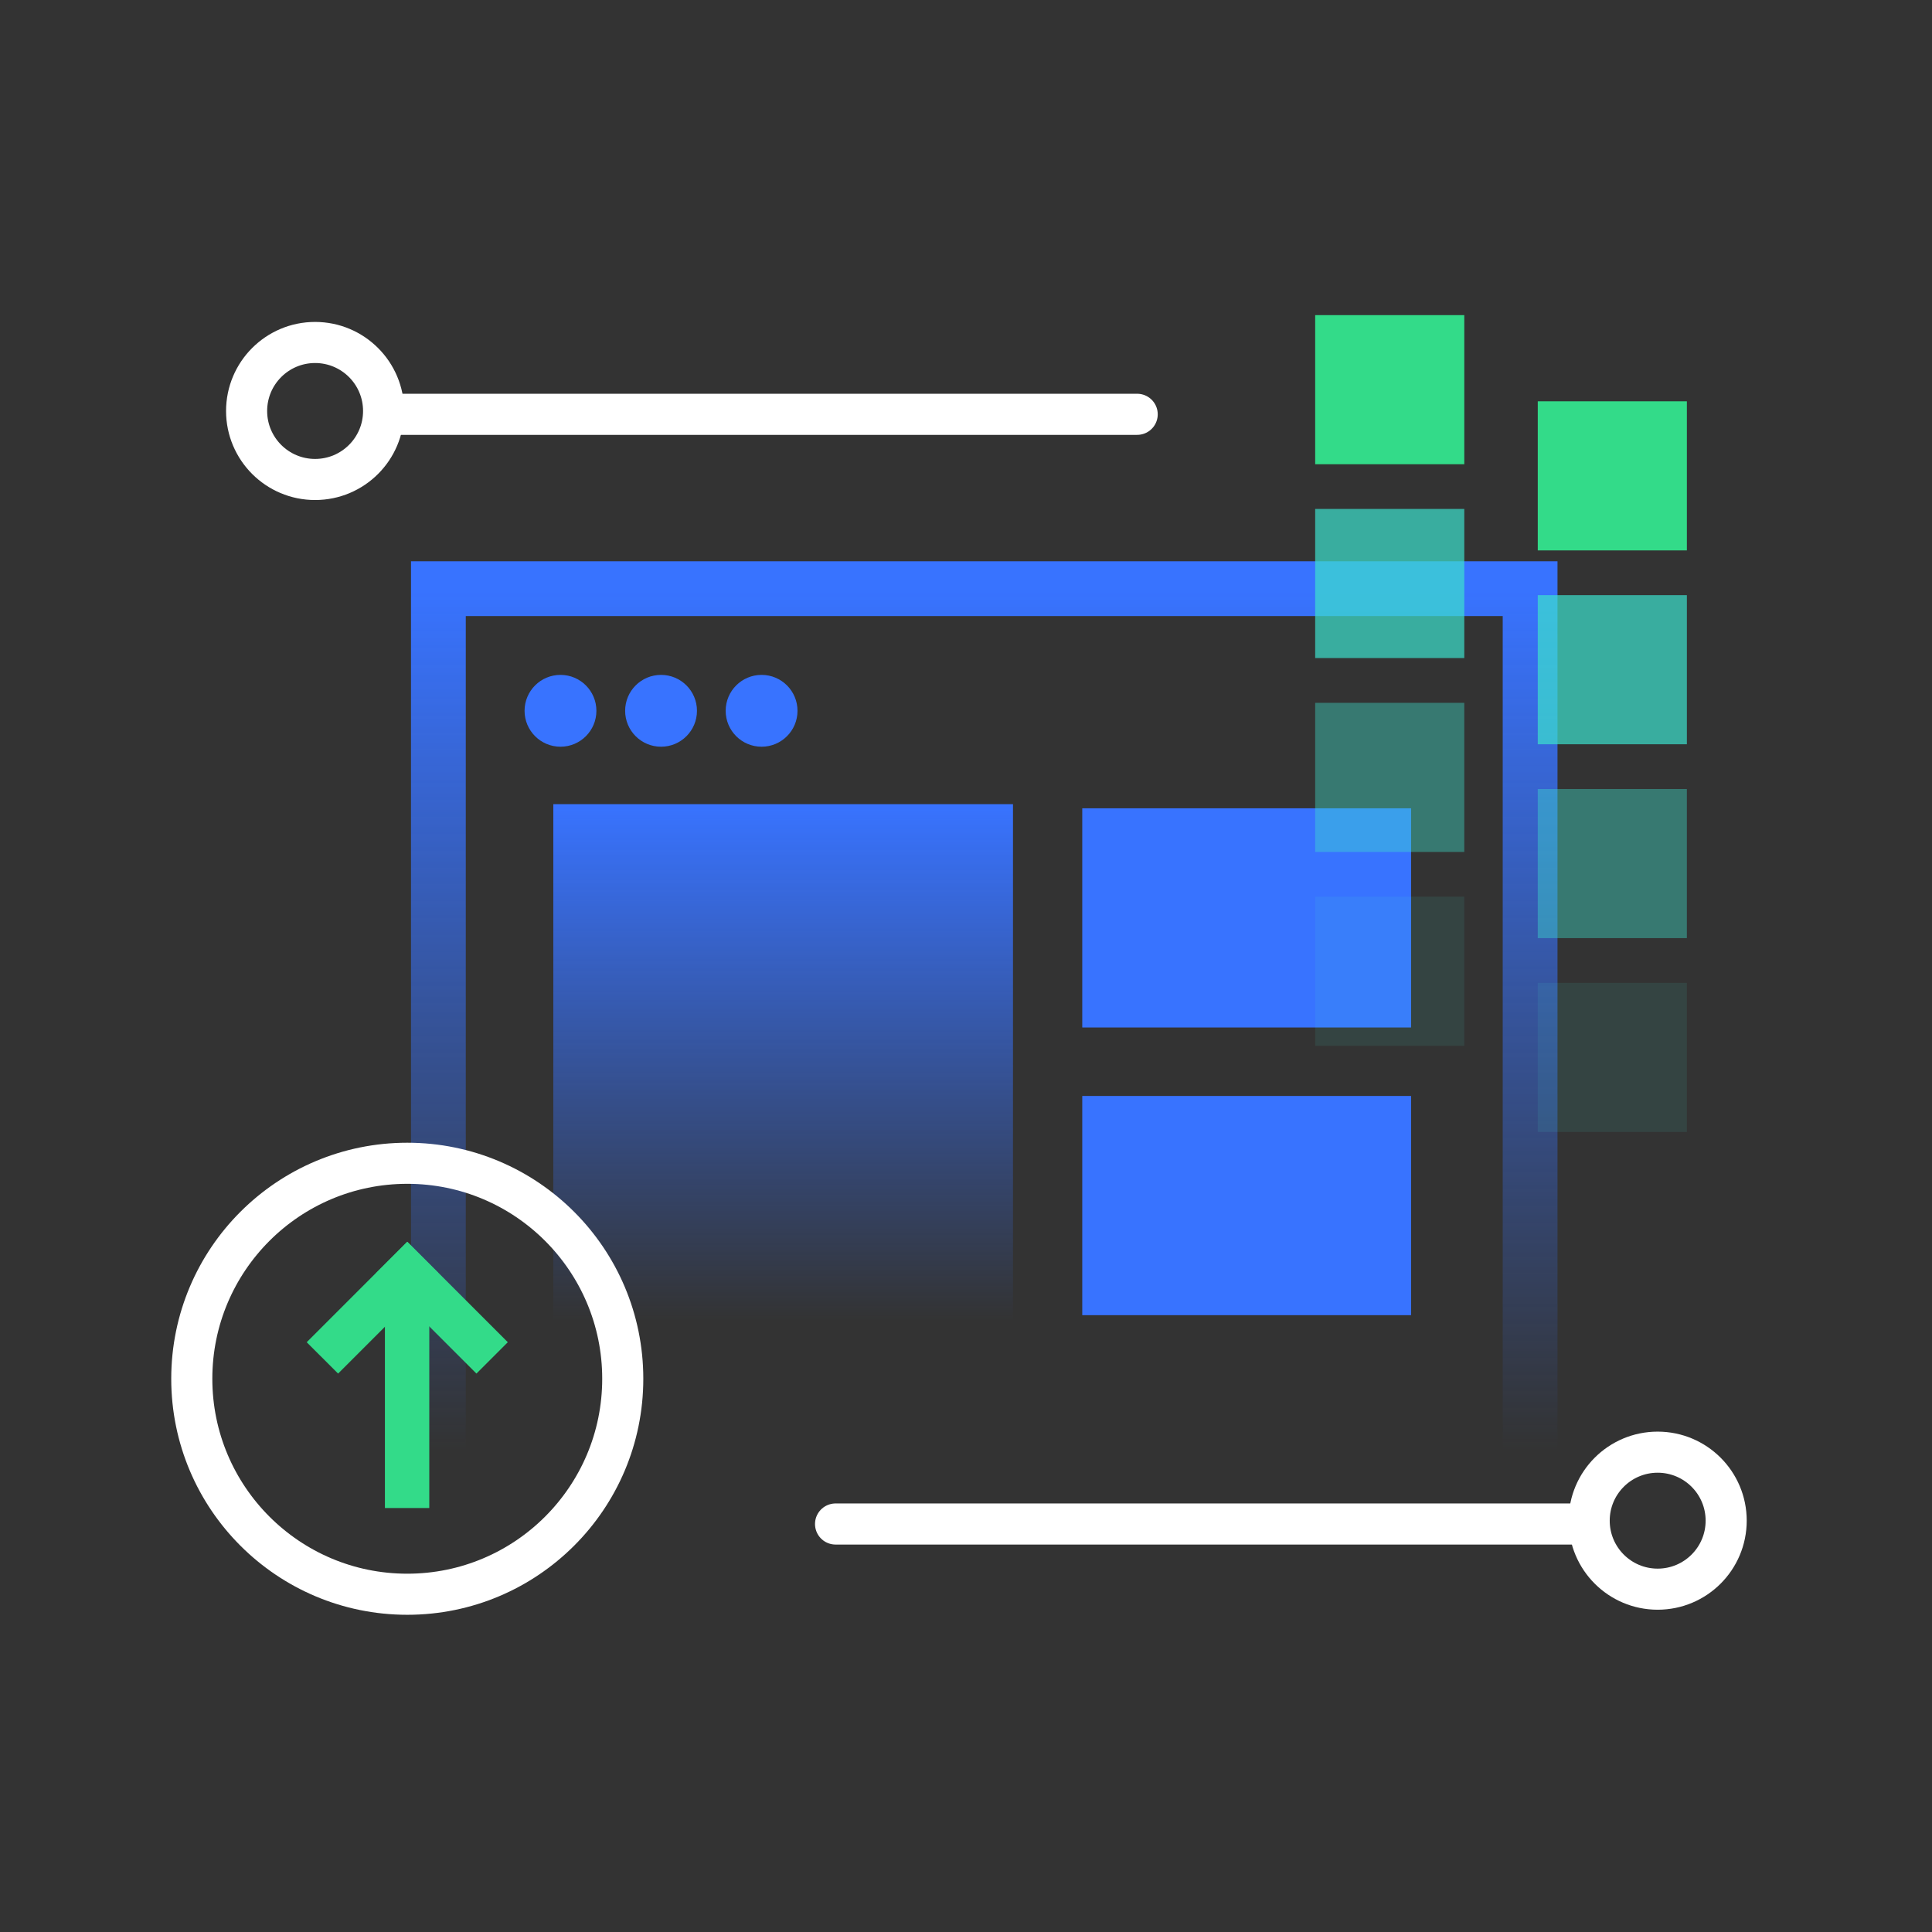 <svg width="56" height="56" viewBox="0 0 56 56" fill="none" xmlns="http://www.w3.org/2000/svg">
<rect x="0" y="0" width="56" height="56" fill="#333333" stroke="none"/>
<path d="M12.707 42.045V17.063H44.351V42.045" stroke="url(#paint0_linear_234_962)" stroke-width="1.588"/>
<circle cx="16.246" cy="20.603" r="1.041" fill="#3873FF"/>
<circle cx="19.161" cy="20.603" r="1.041" fill="#3873FF"/>
<circle cx="22.075" cy="20.603" r="1.041" fill="#3873FF"/>
<path d="M16.038 23.309H29.362V38.298H16.038V23.309Z" fill="url(#paint1_linear_234_962)"/>
<path d="M31.37 31.767H40.901V38.121H31.37V31.767Z" fill="#3873FF"/>
<path d="M31.37 23.429H40.901V29.782H31.37V23.429Z" fill="#3873FF"/>
<rect width="1.286" height="6.173" transform="matrix(1 0 0 -1 11.157 43.711)" fill="#33DB89"/>
<path d="M8.89 38.905L9.8 39.814L12.71 36.904L11.8 35.995L8.89 38.905Z" fill="#33DB89"/>
<path d="M14.719 38.905L13.81 39.814L10.9 36.904L11.809 35.995L14.719 38.905Z" fill="#33DB89"/>
<circle cx="11.805" cy="39.964" r="6.246" stroke="white" stroke-width="1.191"/>
<path d="M32.962 12.009L11.311 12.009" stroke="white" stroke-width="1.191" stroke-linecap="round" stroke-linejoin="round"/>
<path fill-rule="evenodd" clip-rule="evenodd" d="M9.133 13.898C10.23 13.898 11.119 13.009 11.119 11.913C11.119 10.816 10.23 9.927 9.133 9.927C8.037 9.927 7.148 10.816 7.148 11.913C7.148 13.009 8.037 13.898 9.133 13.898Z" stroke="white" stroke-width="1.191"/>
<path d="M24.219 44.174L45.87 44.174" stroke="white" stroke-width="1.191" stroke-linecap="round" stroke-linejoin="round"/>
<path fill-rule="evenodd" clip-rule="evenodd" d="M48.048 46.063C46.952 46.063 46.063 45.174 46.063 44.077C46.063 42.981 46.952 42.092 48.048 42.092C49.145 42.092 50.034 42.981 50.034 44.077C50.034 45.174 49.145 46.063 48.048 46.063Z" stroke="white" stroke-width="1.191"/>
<rect opacity="0.1" width="4.322" height="4.322" transform="matrix(1 0 0 -1 38.121 30.313)" fill="#3CE1CD"/>
<rect opacity="0.1" width="4.322" height="4.322" transform="matrix(1 0 0 -1 44.573 32.811)" fill="#3CE1CD"/>
<rect opacity="0.4" width="4.322" height="4.322" transform="matrix(1 0 0 -1 38.121 24.694)" fill="#3CE1CD"/>
<rect opacity="0.4" width="4.322" height="4.322" transform="matrix(1 0 0 -1 44.573 27.192)" fill="#3CE1CD"/>
<rect opacity="0.7" width="4.322" height="4.322" transform="matrix(1 0 0 -1 38.121 19.074)" fill="#3CE1CD"/>
<rect opacity="0.7" width="4.322" height="4.322" transform="matrix(1 0 0 -1 44.573 21.573)" fill="#3CE1CD"/>
<rect width="4.322" height="4.322" transform="matrix(1 0 0 -1 38.121 13.456)" fill="#33DB89"/>
<rect width="4.322" height="4.322" transform="matrix(1 0 0 -1 44.573 15.954)" fill="#33DB89"/>
<defs>
<linearGradient id="paint0_linear_234_962" x1="28.529" y1="17.063" x2="28.529" y2="42.045" gradientUnits="userSpaceOnUse">
<stop stop-color="#3873FF"/>
<stop offset="1" stop-color="#3873FF" stop-opacity="0"/>
</linearGradient>
<linearGradient id="paint1_linear_234_962" x1="22.7" y1="23.309" x2="22.7" y2="38.298" gradientUnits="userSpaceOnUse">
<stop stop-color="#3873FF"/>
<stop offset="1" stop-color="#3873FF" stop-opacity="0"/>
</linearGradient>
</defs>
</svg>
